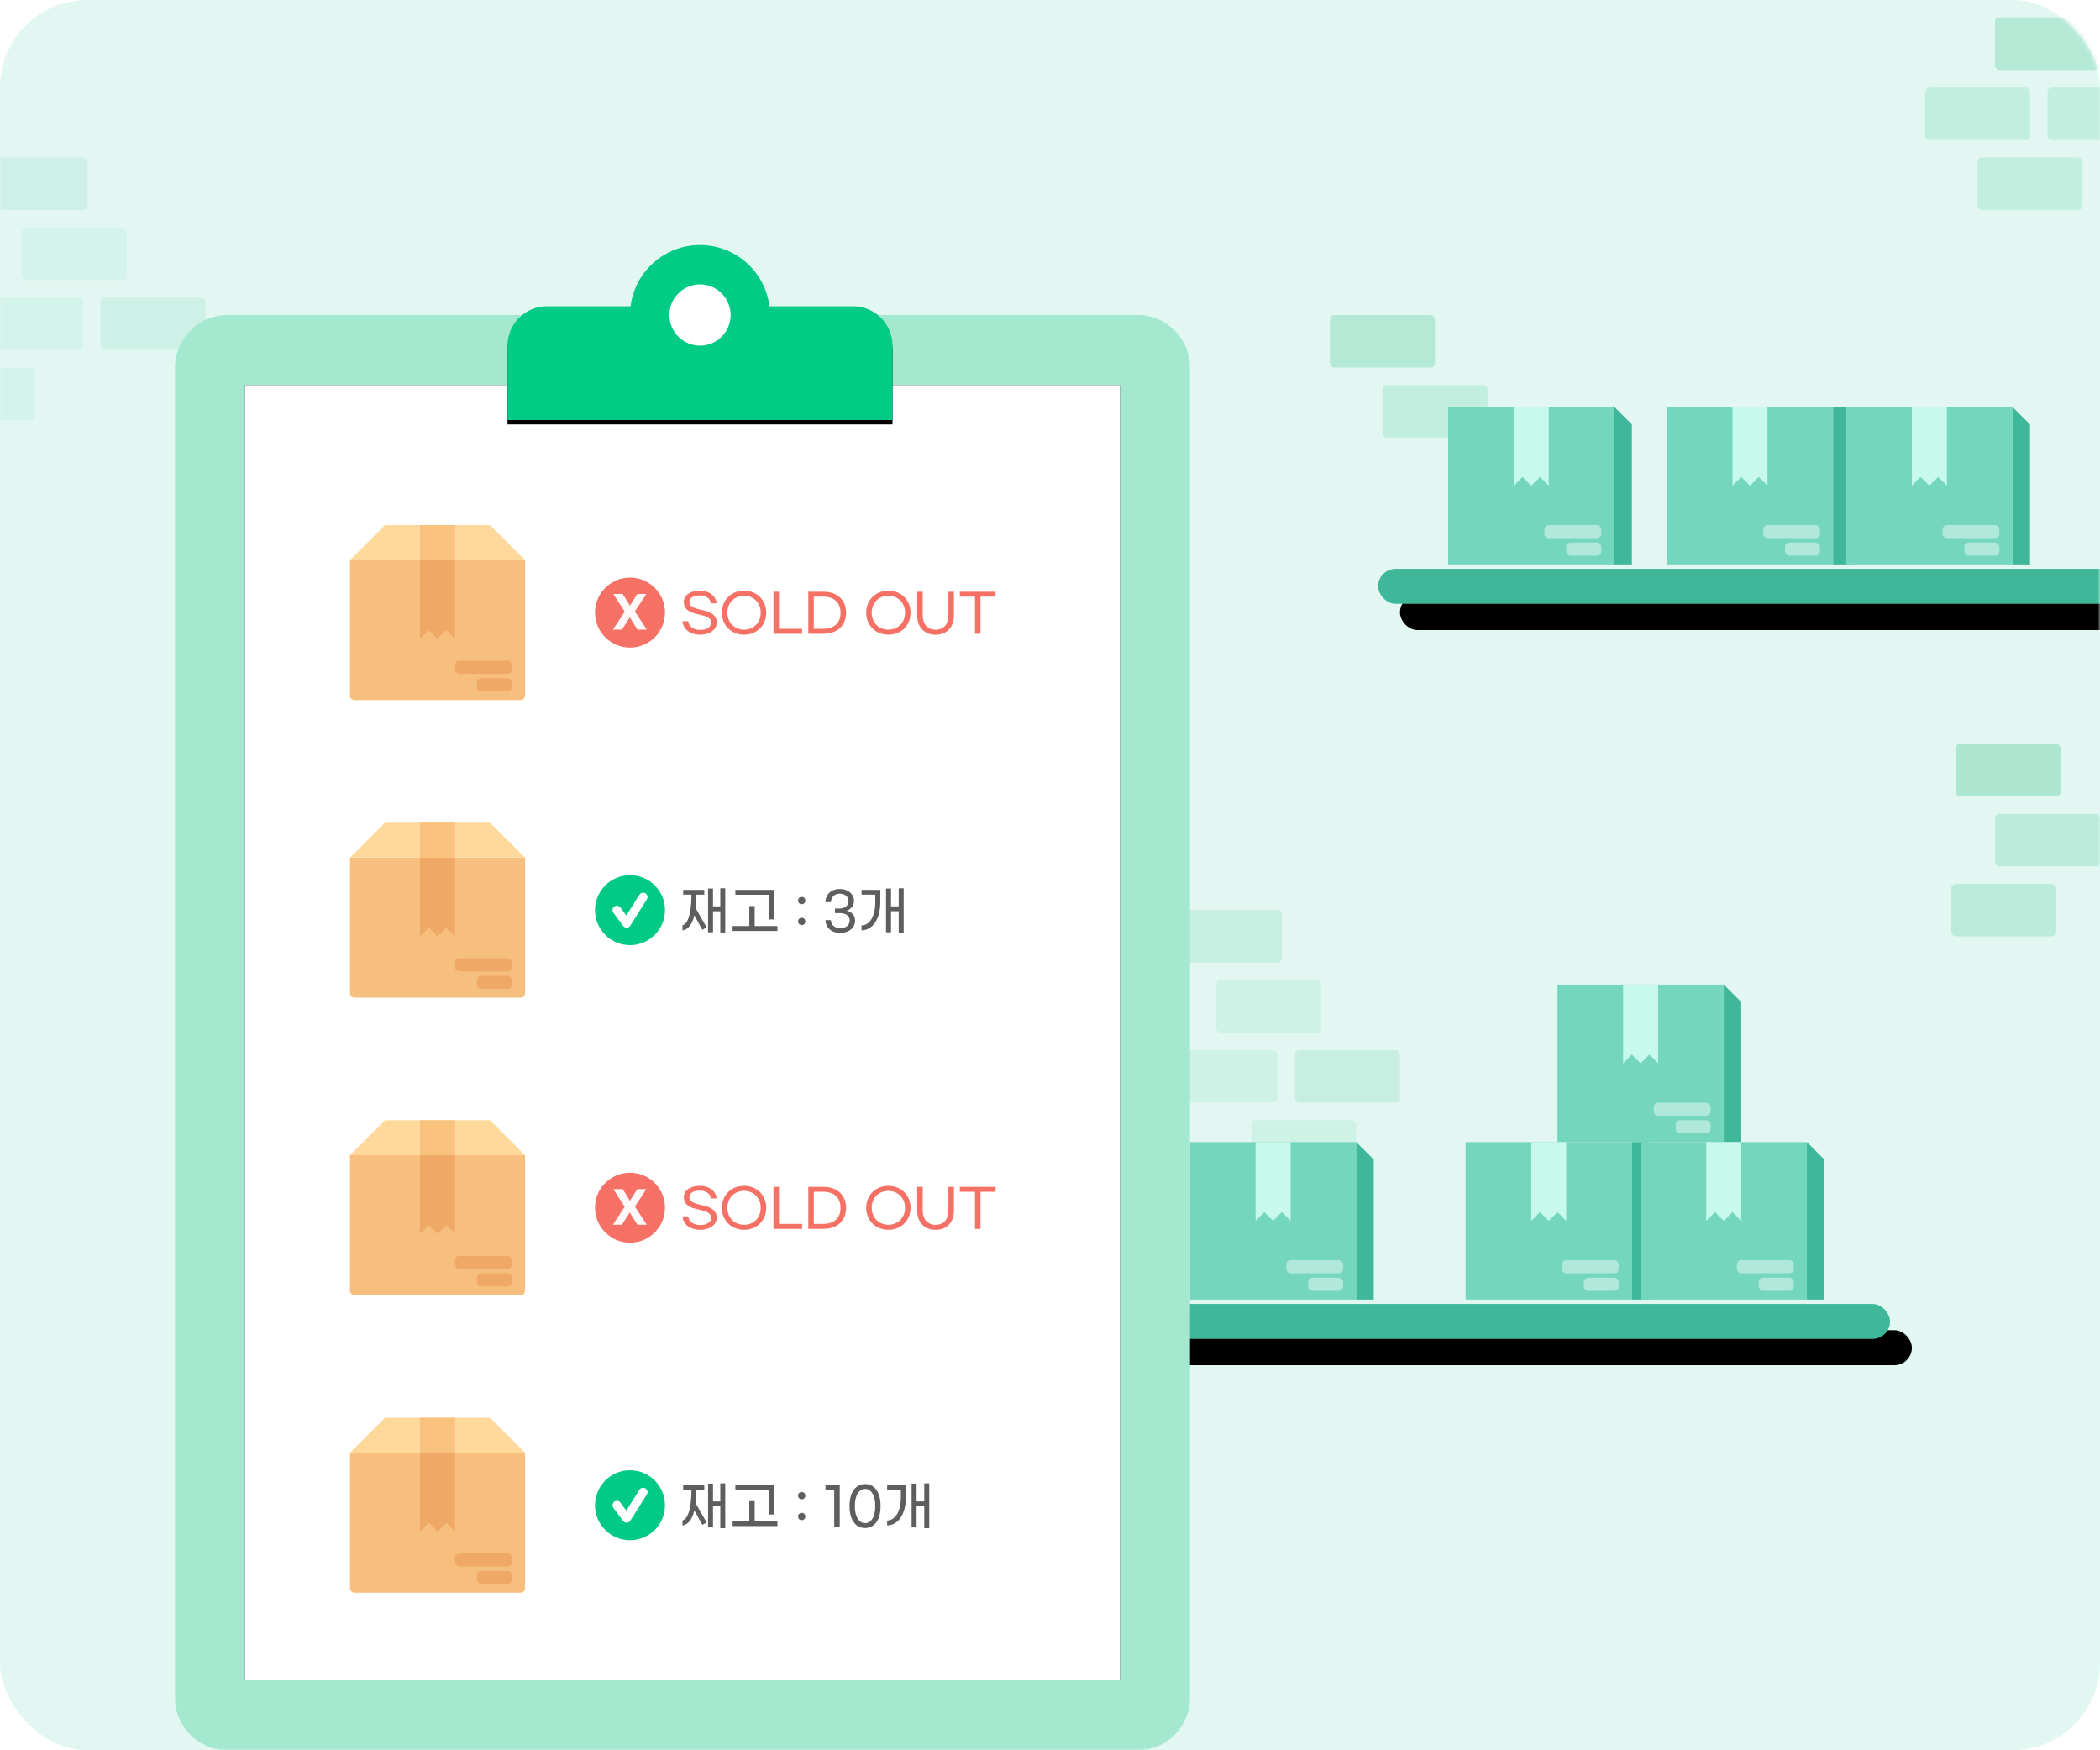 <svg xmlns="http://www.w3.org/2000/svg" xmlns:xlink="http://www.w3.org/1999/xlink" width="480" height="400" viewBox="0 0 480 400">
    <defs>
        <filter id="7zt2tq3w6c" width="116.3%" height="475%" x="-5.4%" y="-112.5%" filterUnits="objectBoundingBox">
            <feOffset dx="5" dy="6" in="SourceAlpha" result="shadowOffsetOuter1"/>
            <feGaussianBlur in="shadowOffsetOuter1" result="shadowBlurOuter1" stdDeviation="4"/>
            <feColorMatrix in="shadowBlurOuter1" values="0 0 0 0 0.175 0 0 0 0 0.553 0 0 0 0 0.458 0 0 0 0.2 0"/>
        </filter>
        <filter id="pac5uaapne" width="157.1%" height="166.7%" x="-28.6%" y="-33.3%" filterUnits="objectBoundingBox">
            <feOffset dy="-1" in="SourceAlpha" result="shadowOffsetOuter1"/>
            <feGaussianBlur in="shadowOffsetOuter1" result="shadowBlurOuter1" stdDeviation="2.5"/>
            <feColorMatrix in="shadowBlurOuter1" result="shadowMatrixOuter1" values="0 0 0 0 0 0 0 0 0 0 0 0 0 0 0 0 0 0 0.1 0"/>
            <feMerge>
                <feMergeNode in="shadowMatrixOuter1"/>
                <feMergeNode in="SourceGraphic"/>
            </feMerge>
        </filter>
        <filter id="ek754w1kmf" width="129.3%" height="133.3%" x="-14.6%" y="-16.7%" filterUnits="objectBoundingBox">
            <feOffset dy="-1" in="SourceAlpha" result="shadowOffsetOuter1"/>
            <feGaussianBlur in="shadowOffsetOuter1" result="shadowBlurOuter1" stdDeviation="2.5"/>
            <feColorMatrix in="shadowBlurOuter1" result="shadowMatrixOuter1" values="0 0 0 0 0 0 0 0 0 0 0 0 0 0 0 0 0 0 0.1 0"/>
            <feMerge>
                <feMergeNode in="shadowMatrixOuter1"/>
                <feMergeNode in="SourceGraphic"/>
            </feMerge>
        </filter>
        <filter id="xvyh9x3cfg" width="116.3%" height="475%" x="-5.4%" y="-112.5%" filterUnits="objectBoundingBox">
            <feOffset dx="5" dy="6" in="SourceAlpha" result="shadowOffsetOuter1"/>
            <feGaussianBlur in="shadowOffsetOuter1" result="shadowBlurOuter1" stdDeviation="4"/>
            <feColorMatrix in="shadowBlurOuter1" values="0 0 0 0 0.175 0 0 0 0 0.553 0 0 0 0 0.458 0 0 0 0.2 0"/>
        </filter>
        <filter id="ao5lkabhvi" width="157.1%" height="166.7%" x="-28.6%" y="-33.3%" filterUnits="objectBoundingBox">
            <feOffset dy="-1" in="SourceAlpha" result="shadowOffsetOuter1"/>
            <feGaussianBlur in="shadowOffsetOuter1" result="shadowBlurOuter1" stdDeviation="2.5"/>
            <feColorMatrix in="shadowBlurOuter1" result="shadowMatrixOuter1" values="0 0 0 0 0 0 0 0 0 0 0 0 0 0 0 0 0 0 0.1 0"/>
            <feMerge>
                <feMergeNode in="shadowMatrixOuter1"/>
                <feMergeNode in="SourceGraphic"/>
            </feMerge>
        </filter>
        <filter id="pc06l7hzuj" width="128.9%" height="166.7%" x="-14.5%" y="-33.3%" filterUnits="objectBoundingBox">
            <feOffset dy="-1" in="SourceAlpha" result="shadowOffsetOuter1"/>
            <feGaussianBlur in="shadowOffsetOuter1" result="shadowBlurOuter1" stdDeviation="2.5"/>
            <feColorMatrix in="shadowBlurOuter1" result="shadowMatrixOuter1" values="0 0 0 0 0 0 0 0 0 0 0 0 0 0 0 0 0 0 0.1 0"/>
            <feMerge>
                <feMergeNode in="shadowMatrixOuter1"/>
                <feMergeNode in="SourceGraphic"/>
            </feMerge>
        </filter>
        <filter id="sdlsr2m6fk" width="120.3%" height="113.5%" x="-10.1%" y="-6.7%" filterUnits="objectBoundingBox">
            <feOffset in="SourceAlpha" result="shadowOffsetOuter1"/>
            <feGaussianBlur in="shadowOffsetOuter1" result="shadowBlurOuter1" stdDeviation="6"/>
            <feColorMatrix in="shadowBlurOuter1" result="shadowMatrixOuter1" values="0 0 0 0 0.161 0 0 0 0 0.538 0 0 0 0 0.388 0 0 0 0.1 0"/>
            <feMerge>
                <feMergeNode in="shadowMatrixOuter1"/>
                <feMergeNode in="SourceGraphic"/>
            </feMerge>
        </filter>
        <filter id="v3a4lzysdl" width="109%" height="106.1%" x="-4.5%" y="-3%" filterUnits="objectBoundingBox">
            <feOffset in="SourceAlpha" result="shadowOffsetOuter1"/>
            <feGaussianBlur in="shadowOffsetOuter1" result="shadowBlurOuter1" stdDeviation="3"/>
            <feColorMatrix in="shadowBlurOuter1" values="0 0 0 0 0 0 0 0 0 0 0 0 0 0 0 0 0 0 0.1 0"/>
        </filter>
        <filter id="7k1w9dl17n" width="108%" height="126.9%" x="-4%" y="-9.6%" filterUnits="objectBoundingBox">
            <feOffset dy="1" in="SourceAlpha" result="shadowOffsetOuter1"/>
            <feGaussianBlur in="shadowOffsetOuter1" result="shadowBlurOuter1" stdDeviation="1"/>
            <feColorMatrix in="shadowBlurOuter1" values="0 0 0 0 0.011 0 0 0 0 0.367 0 0 0 0 0 0 0 0 0.2 0"/>
        </filter>
        <rect id="n94if9mnfa" width="480" height="400" x="0" y="0" rx="20"/>
        <rect id="bvm44dt25d" width="184" height="8" x="0" y="72" rx="4"/>
        <rect id="klvdmaur0h" width="184" height="8" x="0" y="36" rx="4"/>
        <path id="4drkf4cdom" d="M16 16H216V312H16z"/>
        <path id="yv2sr7jg6o" d="M9 14h70c4.97 0 9 4.03 9 9v17H0V23c0-4.97 4.03-9 9-9z"/>
    </defs>
    <g fill="none" fill-rule="evenodd">
        <g>
            <g>
                <g transform="translate(-736, -624) translate(0, 464) translate(736, 160)">
                    <mask id="7yf913bdrb" fill="#fff">
                        <use xlink:href="#n94if9mnfa"/>
                    </mask>
                    <use fill="#E3F7F2" xlink:href="#n94if9mnfa"/>
                    <g mask="url(#7yf913bdrb)">
                        <g>
                            <g opacity=".8" transform="translate(-16, 4) translate(462, 166)">
                                <rect width="24" height="12" x="1" fill="#A0E2C9" rx="1"/>
                                <rect width="24" height="12" x="10" y="16" fill="#B2EAD6" rx="1"/>
                                <rect width="24" height="12" y="32" fill="#B2EAD6" rx="1"/>
                            </g>
                            <g opacity=".4" transform="translate(-16, 4) translate(284, 204)">
                                <rect width="24" height="12" x="1" fill="#A0E2C9" rx="1"/>
                                <rect width="24" height="12" x="28" y="32" fill="#A0E2C9" rx="1"/>
                                <rect width="24" height="12" x="10" y="16" fill="#B2EAD6" rx="1"/>
                                <rect width="24" height="12" x="18" y="48" fill="#B2EAD6" rx="1"/>
                                <rect width="24" height="12" y="32" fill="#B2EAD6" rx="1"/>
                            </g>
                            <g opacity=".7" transform="translate(-16, 4) translate(320, 68)">
                                <rect width="24" height="12" fill="#A0E2C9" rx="1"/>
                                <rect width="24" height="12" x="12" y="16" fill="#B2EAD6" rx="1"/>
                            </g>
                            <g opacity=".7" transform="translate(-16, 4) translate(456, 0)">
                                <rect width="24" height="12" x="16" fill="#A0E2C9" rx="1"/>
                                <rect width="24" height="12" x="28" y="16" fill="#B2EAD6" rx="1"/>
                                <rect width="24" height="12" y="16" fill="#B2EAD6" rx="1"/>
                                <rect width="24" height="12" x="12" y="32" fill="#B2EAD6" rx="1"/>
                            </g>
                            <g opacity=".3" transform="translate(-16, 4) translate(0, 32)">
                                <rect width="24" height="12" x="12" fill="#A0E2C9" rx="1"/>
                                <rect width="24" height="12" x="39" y="32" fill="#A0E2C9" rx="1"/>
                                <rect width="24" height="12" x="21" y="16" fill="#B2EAD6" rx="1"/>
                                <rect width="24" height="12" y="48" fill="#B2EAD6" rx="1"/>
                                <rect width="24" height="12" x="11" y="32" fill="#B2EAD6" rx="1"/>
                            </g>
                        </g>
                    </g>
                    <g mask="url(#7yf913bdrb)">
                        <g>
                            <g transform="translate(248, 226)">
                                <use fill="#000" filter="url(#7zt2tq3w6c)" xlink:href="#bvm44dt25d"/>
                                <use fill="#3FB799" xlink:href="#bvm44dt25d"/>
                            </g>
                            <g filter="url(#pac5uaapne)" transform="translate(248, 226) translate(24, 36)">
                                <path fill="#75D6BE" d="M0 0L38 0 38 36 0 36z"/>
                                <path fill="#3FB799" d="M38 4L42 0 42 36 38 36z" transform="translate(40, 18) scale(-1, 1) translate(-40, -18)"/>
                                <path fill="#C7F9EC" d="M15 0L15 18 17 16 19 18 21 16 23 18 23 0z"/>
                                <rect width="8" height="3" x="27" y="31" fill="#B0E8DA" rx="1"/>
                                <rect width="13" height="3" x="22" y="27" fill="#B0E8DA" rx="1"/>
                            </g>
                            <g filter="url(#ek754w1kmf)" transform="translate(248, 226) translate(87, 0)">
                                <g transform="translate(21, 0)">
                                    <path fill="#75D6BE" d="M0 0L38 0 38 36 0 36z"/>
                                    <path fill="#3FB799" d="M38 4L42 0 42 36 38 36z" transform="translate(40, 18) scale(-1, 1) translate(-40, -18)"/>
                                    <path fill="#C7F9EC" d="M15 0L15 18 17 16 19 18 21 16 23 18 23 0z"/>
                                    <rect width="8" height="3" x="27" y="31" fill="#B0E8DA" rx="1"/>
                                    <rect width="13" height="3" x="22" y="27" fill="#B0E8DA" rx="1"/>
                                </g>
                                <g transform="translate(0, 36)">
                                    <path fill="#75D6BE" d="M0 0L38 0 38 36 0 36z"/>
                                    <path fill="#3FB799" d="M38 0L42 0 42 36 38 36z" transform="translate(40, 18) scale(-1, 1) translate(-40, -18)"/>
                                    <path fill="#C7F9EC" d="M15 0L15 18 17 16 19 18 21 16 23 18 23 0z"/>
                                    <rect width="8" height="3" x="27" y="31" fill="#B0E8DA" rx="1"/>
                                    <rect width="13" height="3" x="22" y="27" fill="#B0E8DA" rx="1"/>
                                </g>
                                <g transform="translate(40, 36)">
                                    <path fill="#75D6BE" d="M0 0L38 0 38 36 0 36z"/>
                                    <path fill="#3FB799" d="M38 4L42 0 42 36 38 36z" transform="translate(40, 18) scale(-1, 1) translate(-40, -18)"/>
                                    <path fill="#C7F9EC" d="M15 0L15 18 17 16 19 18 21 16 23 18 23 0z"/>
                                    <rect width="8" height="3" x="27" y="31" fill="#B0E8DA" rx="1"/>
                                    <rect width="13" height="3" x="22" y="27" fill="#B0E8DA" rx="1"/>
                                </g>
                            </g>
                        </g>
                    </g>
                    <g mask="url(#7yf913bdrb)">
                        <g>
                            <g transform="translate(315, 94)">
                                <use fill="#000" filter="url(#xvyh9x3cfg)" xlink:href="#klvdmaur0h"/>
                                <use fill="#3FB799" xlink:href="#klvdmaur0h"/>
                            </g>
                            <g filter="url(#ao5lkabhvi)" transform="translate(315, 94) translate(16, 0)">
                                <path fill="#75D6BE" d="M0 0L38 0 38 36 0 36z"/>
                                <path fill="#3FB799" d="M38 4L42 0 42 36 38 36z" transform="translate(40, 18) scale(-1, 1) translate(-40, -18)"/>
                                <path fill="#C7F9EC" d="M15 0L15 18 17 16 19 18 21 16 23 18 23 0z"/>
                                <rect width="8" height="3" x="27" y="31" fill="#B0E8DA" rx="1"/>
                                <rect width="13" height="3" x="22" y="27" fill="#B0E8DA" rx="1"/>
                            </g>
                            <g filter="url(#pc06l7hzuj)" transform="translate(315, 94) translate(66, 0)">
                                <g>
                                    <path fill="#75D6BE" d="M0 0L38 0 38 36 0 36z"/>
                                    <path fill="#3FB799" d="M38 0L42 0 42 36 38 36z" transform="translate(40, 18) scale(-1, 1) translate(-40, -18)"/>
                                    <path fill="#C7F9EC" d="M15 0L15 18 17 16 19 18 21 16 23 18 23 0z"/>
                                    <rect width="8" height="3" x="27" y="31" fill="#B0E8DA" rx="1"/>
                                    <rect width="13" height="3" x="22" y="27" fill="#B0E8DA" rx="1"/>
                                </g>
                                <g transform="translate(41, 0)">
                                    <path fill="#75D6BE" d="M0 0L38 0 38 36 0 36z"/>
                                    <path fill="#3FB799" d="M38 4L42 0 42 36 38 36z" transform="translate(40, 18) scale(-1, 1) translate(-40, -18)"/>
                                    <path fill="#C7F9EC" d="M15 0L15 18 17 16 19 18 21 16 23 18 23 0z"/>
                                    <rect width="8" height="3" x="27" y="31" fill="#B0E8DA" rx="1"/>
                                    <rect width="13" height="3" x="22" y="27" fill="#B0E8DA" rx="1"/>
                                </g>
                            </g>
                        </g>
                    </g>
                    <g filter="url(#sdlsr2m6fk)" mask="url(#7yf913bdrb)">
                        <g>
                            <g>
                                <path fill="#A4E8D0" d="M12 0h208c6.627 0 12 5.373 12 12v304c0 6.627-5.373 12-12 12H12c-6.627 0-12-5.373-12-12V12C0 5.373 5.373 0 12 0z" transform="translate(40, 56) translate(0, 16)"/>
                                <g transform="translate(40, 56) translate(0, 16)">
                                    <use fill="#000" filter="url(#v3a4lzysdl)" xlink:href="#4drkf4cdom"/>
                                    <use fill="#FFF" xlink:href="#4drkf4cdom"/>
                                </g>
                            </g>
                            <g>
                                <path fill="#5E5E5E" fill-rule="nonzero" d="M85.768 25.248V15H84.64v4.128h-1.668V15.06h-1.128v10.008h1.128v-4.812h1.668v4.992h1.128zM76 24.636c1.308-.228 2.208-1.38 2.712-3.456l1.824 3.312.972-.552-2.496-4.392c.108-.912.168-1.944.18-3.096h1.788v-1.08h-4.824v1.08h1.896c-.024 3.936-.696 6.648-2.052 7.02v1.164zm21.012-2.508V15.36h-8.928v1.116h7.692v5.652h1.236zm.684 2.628V23.64H92.5v-4.572h-1.224v4.572H87.46v1.116h10.236zm5.556-6.108c.468 0 .828-.372.828-.84 0-.468-.36-.84-.828-.84-.48 0-.84.372-.84.84 0 .468.36.84.84.84zm0 4.764c.468 0 .828-.36.828-.828 0-.48-.36-.84-.828-.84-.48 0-.84.36-.84.84 0 .468.36.828.84.828zm8.688 1.584v-9.612h-3.252v1.104h1.992v8.508h1.26zm5.796.216c2.016 0 3.54-1.668 3.54-5.028 0-3.36-1.524-5.028-3.54-5.028-2.028 0-3.552 1.668-3.552 5.028 0 3.36 1.524 5.028 3.552 5.028zm0-1.116c-1.308 0-2.34-1.296-2.34-3.912 0-2.604 1.032-3.912 2.34-3.912 1.296 0 2.328 1.308 2.328 3.912 0 2.616-1.032 3.912-2.328 3.912zm14.664 1.152V15h-1.14v4.128h-1.752V15.06h-1.14v10.008h1.14v-4.824h1.752v5.004h1.14zm-9.624-.636c2.508-.024 4.284-2.52 4.284-6.48v-2.76h-4.284v1.08h3.132v1.74c0 3.168-1.224 5.244-3.132 5.304v1.116z" transform="translate(40, 56) translate(40, 268)"/>
                                <g transform="translate(40, 56) translate(40, 268) translate(56, 12)">
                                    <circle cx="8" cy="8" r="8" fill="#00CA85"/>
                                    <g stroke="#FFF" stroke-linecap="round" stroke-linejoin="round" stroke-width="2">
                                        <path d="M0 2.991L2.225 6 6 0" transform="translate(5, 5)"/>
                                    </g>
                                </g>
                                <g transform="translate(40, 56) translate(40, 268)">
                                    <path fill="#F7BF7E" d="M0 8h40v31c0 .552-.448 1-1 1H1c-.552 0-1-.448-1-1V8z"/>
                                    <path fill="#FFD99B" d="M0 0L40 0 32 8 8 8z" transform="translate(20, 4) scale(1, -1) translate(-20, -4)"/>
                                    <path fill="#F9C27F" d="M16 0L16 8 24 8 24 0z"/>
                                    <path fill="#F0A866" d="M16 8L16 26 18 24 20 26 22 24 24 26 24 8z"/>
                                    <rect width="8" height="3" x="29" y="35" fill="#F0A866" rx="1"/>
                                    <rect width="13" height="3" x="24" y="31" fill="#F0A866" rx="1"/>
                                </g>
                            </g>
                            <g>
                                <path fill="#F57165" fill-rule="nonzero" d="M79.996 25.056c2.136 0 3.828-1.056 3.828-2.784 0-1.428-.948-2.34-3.312-2.844-2.052-.432-2.94-.864-2.94-1.86 0-.864.852-1.488 2.364-1.488 1.5 0 2.424.78 2.556 1.8h1.296c-.12-1.68-1.68-2.88-3.792-2.88-2.124 0-3.696.972-3.696 2.568s1.104 2.376 3.276 2.832c2.088.444 2.964.876 2.964 1.944 0 .96-1.02 1.62-2.46 1.62-1.608 0-2.652-.828-2.784-1.992H76c.132 1.86 1.752 3.084 3.996 3.084zm10.08 0c2.916 0 5.064-2.124 5.064-5.028 0-2.904-2.16-5.028-5.076-5.028C87.148 15 85 17.124 85 20.028c0 2.904 2.16 5.028 5.076 5.028zm0-1.152c-2.196 0-3.816-1.62-3.816-3.876 0-2.268 1.608-3.876 3.804-3.876 2.196 0 3.816 1.608 3.816 3.876 0 2.256-1.62 3.876-3.804 3.876zm13.26.936V23.7h-5.28v-8.472h-1.26v9.612h6.54zm4.824 0c3.312 0 5.232-1.932 5.232-4.8s-1.92-4.812-5.232-4.812h-3.408v9.612h3.408zm.036-1.14h-2.184v-7.344h2.184c2.436 0 3.924 1.344 3.924 3.684s-1.488 3.66-3.924 3.66zm14.868 1.356c2.916 0 5.064-2.124 5.064-5.028 0-2.904-2.16-5.028-5.076-5.028-2.916 0-5.064 2.124-5.064 5.028 0 2.904 2.16 5.028 5.076 5.028zm0-1.152c-2.196 0-3.816-1.62-3.816-3.876 0-2.268 1.608-3.876 3.804-3.876 2.196 0 3.816 1.608 3.816 3.876 0 2.256-1.62 3.876-3.804 3.876zm10.788 1.164c2.544 0 4.188-1.728 4.188-4.368v-5.472h-1.26V20.7c0 1.932-1.104 3.216-2.928 3.216-1.824 0-2.94-1.284-2.94-3.216v-5.472h-1.26V20.7c0 2.64 1.644 4.368 4.2 4.368zm10.26-.228v-8.484h3.444v-1.128h-8.16v1.128h3.456v8.484h1.26z" transform="translate(40, 56) translate(40, 200)"/>
                                <g transform="translate(40, 56) translate(40, 200) translate(56, 12)">
                                    <circle cx="8" cy="8" r="8" fill="#F57165"/>
                                    <path fill="#FFF9F9" fill-rule="nonzero" d="M6.16 11.9L7.95 9.09 9.7 11.9 11.83 11.9 9.12 7.73 11.74 3.75 9.67 3.75 7.98 6.41 6.34 3.75 4.18 3.75 6.79 7.79 4.09 11.9z"/>
                                </g>
                                <g transform="translate(40, 56) translate(40, 200)">
                                    <path fill="#F7BF7E" d="M0 8h40v31c0 .552-.448 1-1 1H1c-.552 0-1-.448-1-1V8z"/>
                                    <path fill="#FFD99B" d="M0 0L40 0 32 8 8 8z" transform="translate(20, 4) scale(1, -1) translate(-20, -4)"/>
                                    <path fill="#F9C27F" d="M16 0L16 8 24 8 24 0z"/>
                                    <path fill="#F0A866" d="M16 8L16 26 18 24 20 26 22 24 24 26 24 8z"/>
                                    <rect width="8" height="3" x="29" y="35" fill="#F0A866" rx="1"/>
                                    <rect width="13" height="3" x="24" y="31" fill="#F0A866" rx="1"/>
                                </g>
                            </g>
                            <g>
                                <path fill="#5E5E5E" fill-rule="nonzero" d="M85.768 25.248V15H84.64v4.128h-1.668V15.06h-1.128v10.008h1.128v-4.812h1.668v4.992h1.128zM76 24.636c1.308-.228 2.208-1.38 2.712-3.456l1.824 3.312.972-.552-2.496-4.392c.108-.912.168-1.944.18-3.096h1.788v-1.08h-4.824v1.08h1.896c-.024 3.936-.696 6.648-2.052 7.02v1.164zm21.012-2.508V15.36h-8.928v1.116h7.692v5.652h1.236zm.684 2.628V23.64H92.5v-4.572h-1.224v4.572H87.46v1.116h10.236zm5.556-6.108c.468 0 .828-.372.828-.84 0-.468-.36-.84-.828-.84-.48 0-.84.372-.84.84 0 .468.36.84.84.84zm0 4.764c.468 0 .828-.36.828-.828 0-.48-.36-.84-.828-.84-.48 0-.84.36-.84.84 0 .468.36.828.84.828zm8.82 1.8c2.016 0 3.384-1.224 3.384-2.832 0-1.332-.996-2.088-1.968-2.268.888-.216 1.716-1.032 1.716-2.208 0-1.512-1.284-2.748-3.264-2.748-1.968 0-3.264 1.32-3.264 3.012h1.26c0-1.02.708-1.932 2.004-1.932 1.272 0 2.016.768 2.016 1.704 0 .996-.828 1.692-2.052 1.692h-1.056v1.044h1.056c1.452 0 2.316.636 2.316 1.716 0 .96-.804 1.728-2.148 1.728-1.356 0-2.124-.804-2.16-1.836h-1.248c.072 1.68 1.344 2.928 3.408 2.928zm14.484.036V15h-1.14v4.128h-1.752V15.06h-1.14v10.008h1.14v-4.824h1.752v5.004h1.14zm-9.624-.636c2.508-.024 4.284-2.52 4.284-6.48v-2.76h-4.284v1.08h3.132v1.74c0 3.168-1.224 5.244-3.132 5.304v1.116z" transform="translate(40, 56) translate(40, 132)"/>
                                <g transform="translate(40, 56) translate(40, 132) translate(56, 12)">
                                    <circle cx="8" cy="8" r="8" fill="#00CA85"/>
                                    <g stroke="#FFF" stroke-linecap="round" stroke-linejoin="round" stroke-width="2">
                                        <path d="M0 2.991L2.225 6 6 0" transform="translate(5, 5)"/>
                                    </g>
                                </g>
                                <g transform="translate(40, 56) translate(40, 132)">
                                    <path fill="#F7BF7E" d="M0 8h40v31c0 .552-.448 1-1 1H1c-.552 0-1-.448-1-1V8z"/>
                                    <path fill="#FFD99B" d="M0 0L40 0 32 8 8 8z" transform="translate(20, 4) scale(1, -1) translate(-20, -4)"/>
                                    <path fill="#F9C27F" d="M16 0L16 8 24 8 24 0z"/>
                                    <path fill="#F0A866" d="M16 8L16 26 18 24 20 26 22 24 24 26 24 8z"/>
                                    <rect width="8" height="3" x="29" y="35" fill="#F0A866" rx="1"/>
                                    <rect width="13" height="3" x="24" y="31" fill="#F0A866" rx="1"/>
                                </g>
                            </g>
                            <g>
                                <path fill="#F57165" fill-rule="nonzero" d="M79.996 25.056c2.136 0 3.828-1.056 3.828-2.784 0-1.428-.948-2.34-3.312-2.844-2.052-.432-2.94-.864-2.94-1.86 0-.864.852-1.488 2.364-1.488 1.5 0 2.424.78 2.556 1.8h1.296c-.12-1.68-1.68-2.88-3.792-2.88-2.124 0-3.696.972-3.696 2.568s1.104 2.376 3.276 2.832c2.088.444 2.964.876 2.964 1.944 0 .96-1.02 1.62-2.46 1.62-1.608 0-2.652-.828-2.784-1.992H76c.132 1.86 1.752 3.084 3.996 3.084zm10.08 0c2.916 0 5.064-2.124 5.064-5.028 0-2.904-2.16-5.028-5.076-5.028C87.148 15 85 17.124 85 20.028c0 2.904 2.16 5.028 5.076 5.028zm0-1.152c-2.196 0-3.816-1.62-3.816-3.876 0-2.268 1.608-3.876 3.804-3.876 2.196 0 3.816 1.608 3.816 3.876 0 2.256-1.62 3.876-3.804 3.876zm13.26.936V23.7h-5.28v-8.472h-1.26v9.612h6.54zm4.824 0c3.312 0 5.232-1.932 5.232-4.8s-1.92-4.812-5.232-4.812h-3.408v9.612h3.408zm.036-1.14h-2.184v-7.344h2.184c2.436 0 3.924 1.344 3.924 3.684s-1.488 3.66-3.924 3.66zm14.868 1.356c2.916 0 5.064-2.124 5.064-5.028 0-2.904-2.16-5.028-5.076-5.028-2.916 0-5.064 2.124-5.064 5.028 0 2.904 2.16 5.028 5.076 5.028zm0-1.152c-2.196 0-3.816-1.62-3.816-3.876 0-2.268 1.608-3.876 3.804-3.876 2.196 0 3.816 1.608 3.816 3.876 0 2.256-1.62 3.876-3.804 3.876zm10.788 1.164c2.544 0 4.188-1.728 4.188-4.368v-5.472h-1.26V20.7c0 1.932-1.104 3.216-2.928 3.216-1.824 0-2.94-1.284-2.94-3.216v-5.472h-1.26V20.7c0 2.64 1.644 4.368 4.2 4.368zm10.26-.228v-8.484h3.444v-1.128h-8.16v1.128h3.456v8.484h1.26z" transform="translate(40, 56) translate(40, 64)"/>
                                <g transform="translate(40, 56) translate(40, 64) translate(56, 12)">
                                    <circle cx="8" cy="8" r="8" fill="#F57165"/>
                                    <path fill="#FFF9F9" fill-rule="nonzero" d="M6.16 11.9L7.95 9.09 9.7 11.9 11.83 11.9 9.12 7.73 11.74 3.75 9.67 3.75 7.98 6.41 6.34 3.75 4.18 3.75 6.79 7.79 4.09 11.9z"/>
                                </g>
                                <g transform="translate(40, 56) translate(40, 64)">
                                    <path fill="#F7BF7E" d="M0 8h40v31c0 .552-.448 1-1 1H1c-.552 0-1-.448-1-1V8z"/>
                                    <path fill="#FFD99B" d="M0 0L40 0 32 8 8 8z" transform="translate(20, 4) scale(1, -1) translate(-20, -4)"/>
                                    <path fill="#F9C27F" d="M16 0L16 8 24 8 24 0z"/>
                                    <path fill="#F0A866" d="M16 8L16 26 18 24 20 26 22 24 24 26 24 8z"/>
                                    <rect width="8" height="3" x="29" y="35" fill="#F0A866" rx="1"/>
                                    <rect width="13" height="3" x="24" y="31" fill="#F0A866" rx="1"/>
                                </g>
                            </g>
                            <g transform="translate(40, 56) translate(76, 0)">
                                <g>
                                    <use fill="#000" filter="url(#7k1w9dl17n)" xlink:href="#yv2sr7jg6o"/>
                                    <use fill="#02CB85" xlink:href="#yv2sr7jg6o"/>
                                </g>
                                <circle cx="44" cy="16" r="16" fill="#02CB85"/>
                                <circle cx="44" cy="16" r="7" fill="#FFF"/>
                            </g>
                        </g>
                    </g>
                </g>
            </g>
        </g>
    </g>
</svg>
